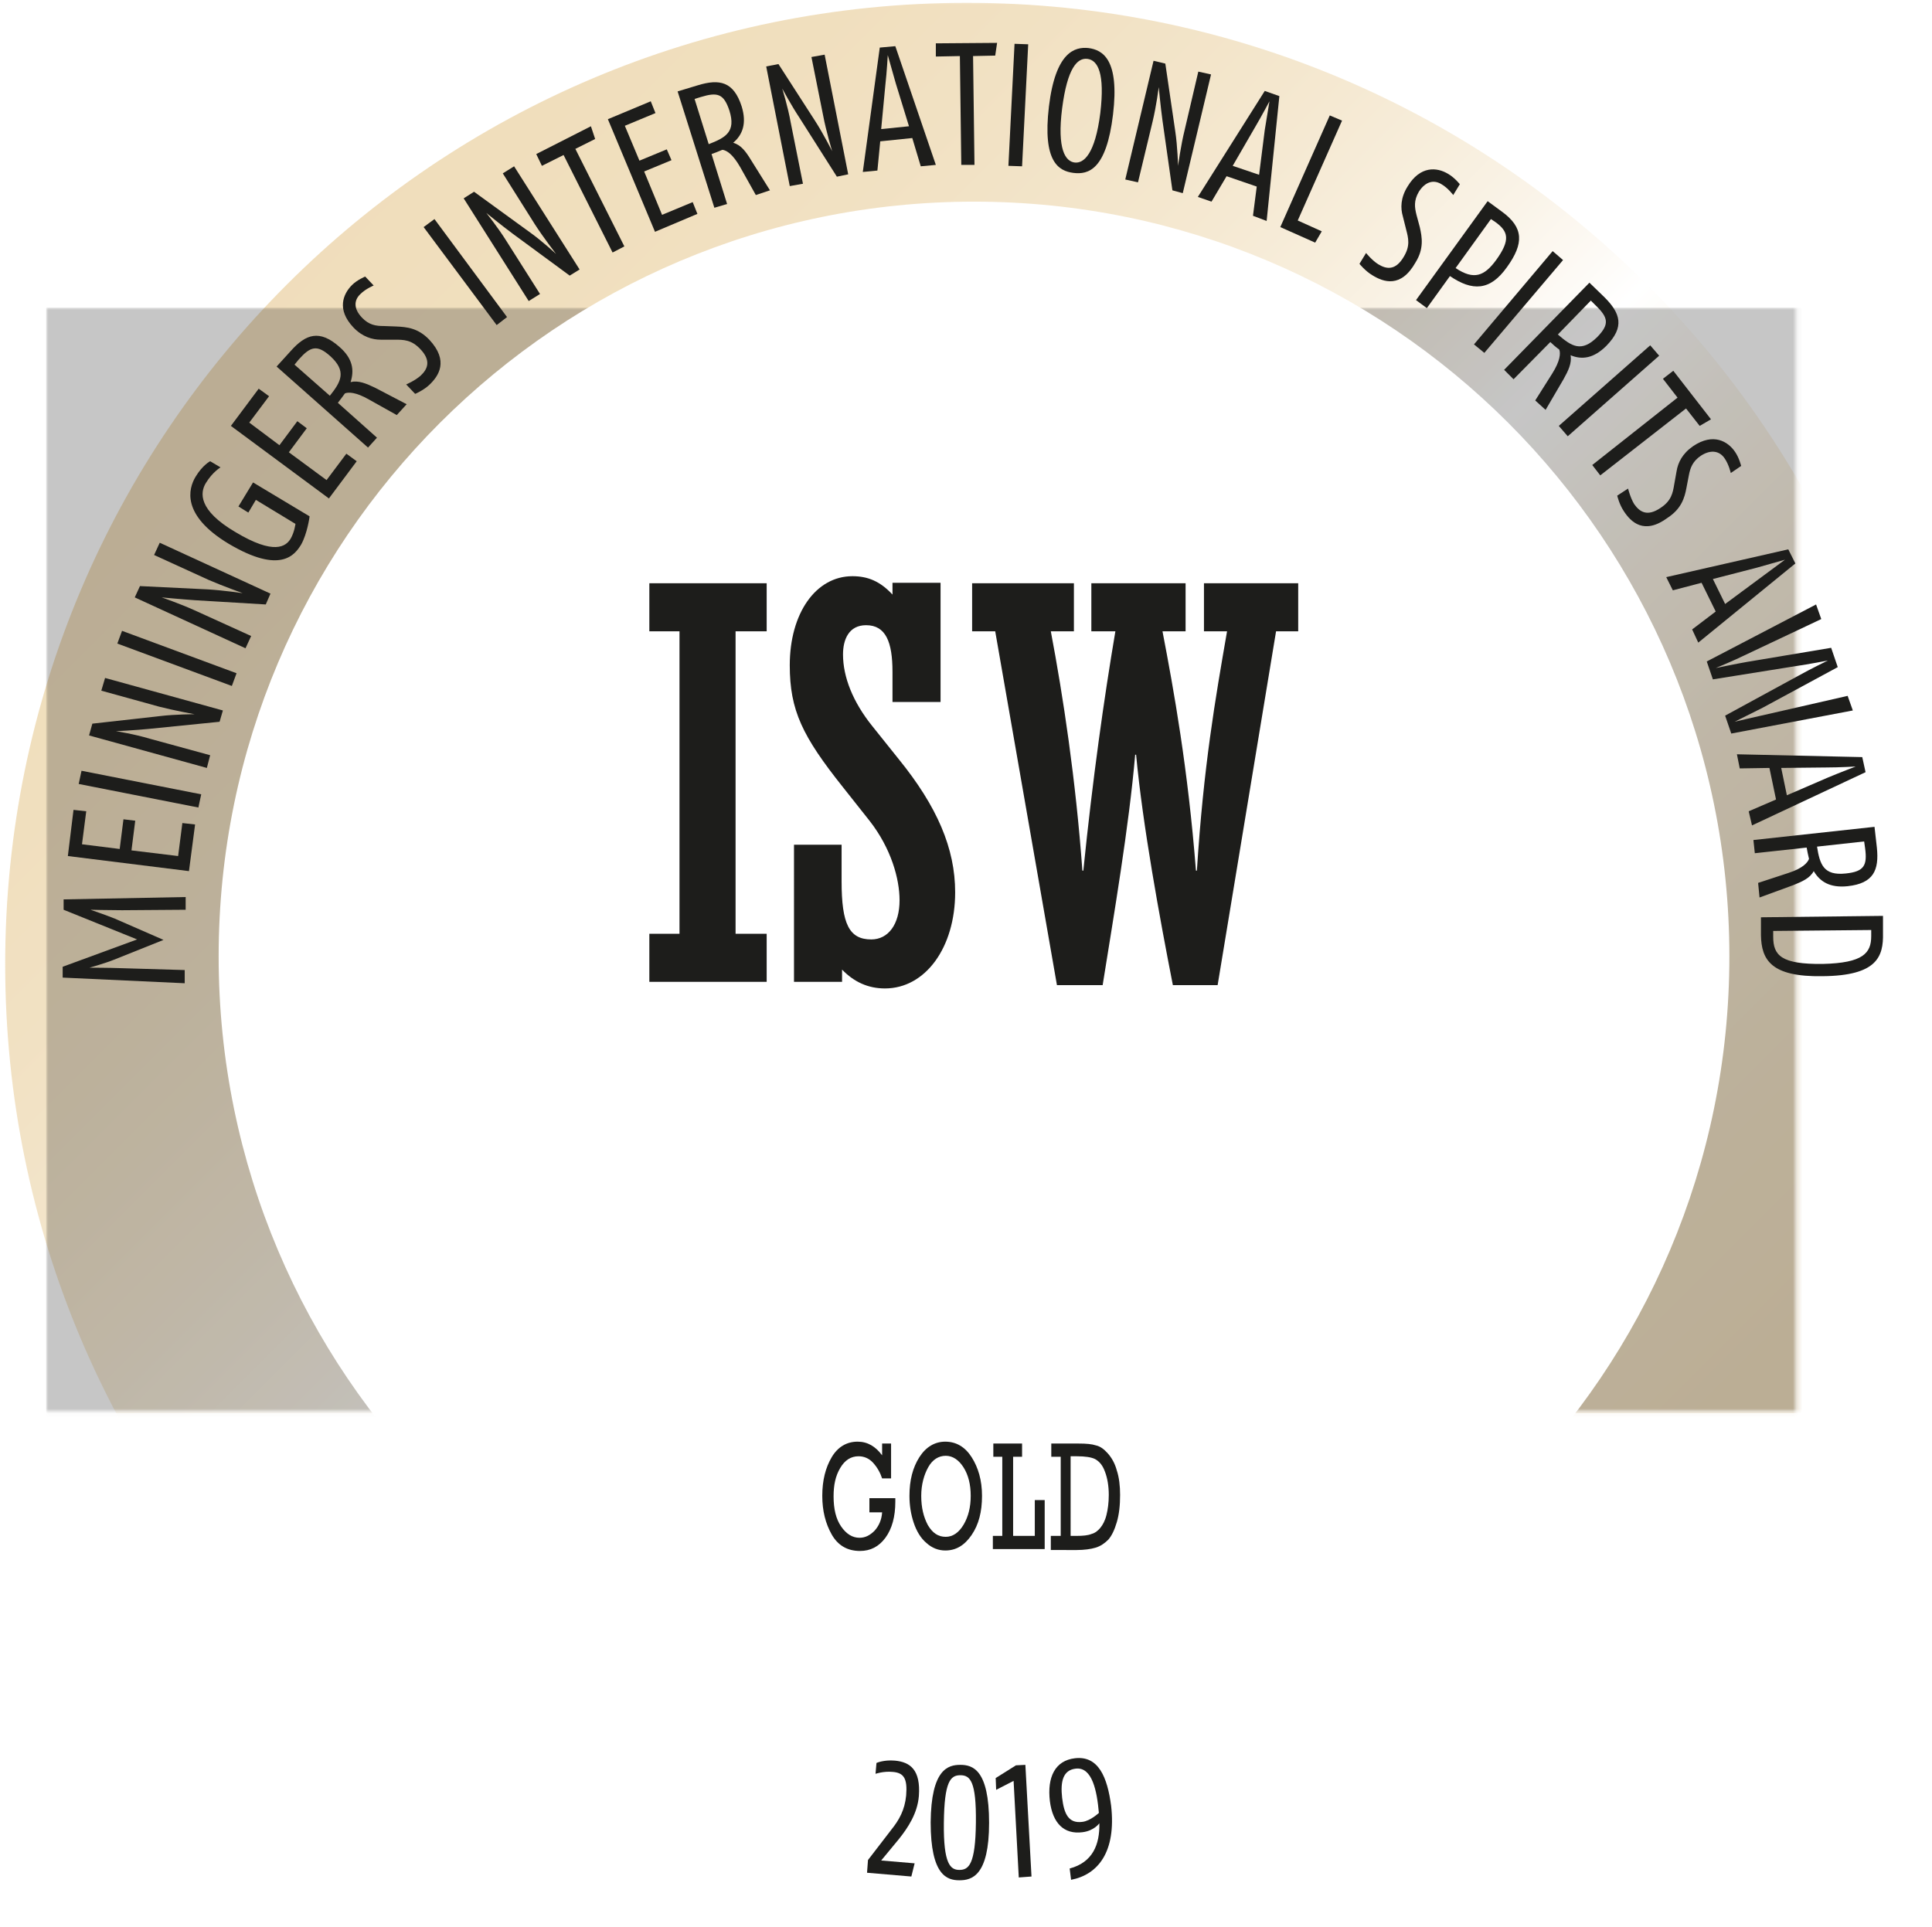 <?xml version="1.0" encoding="UTF-8"?> <!-- Generator: Adobe Illustrator 24.0.2, SVG Export Plug-In . SVG Version: 6.00 Build 0) --> <svg xmlns="http://www.w3.org/2000/svg" xmlns:xlink="http://www.w3.org/1999/xlink" version="1.1" id="Capa_1" x="0px" y="0px" viewBox="0 0 410 409" style="enable-background:new 0 0 410 409;" xml:space="preserve"> <style type="text/css"> .st0{clip-path:url(#SVGID_2_);} .st1{filter:url(#Adobe_OpacityMaskFilter);} .st2{clip-path:url(#SVGID_4_);} .st3{clip-path:url(#SVGID_7_);fill:url(#SVGID_8_);} .st4{clip-path:url(#SVGID_4_);mask:url(#SVGID_5_);} .st5{clip-path:url(#SVGID_10_);} .st6{clip-path:url(#SVGID_12_);fill:url(#SVGID_13_);} .st7{filter:url(#Adobe_OpacityMaskFilter_1_);} .st8{opacity:0.65;clip-path:url(#SVGID_10_);fill:#FFFFFF;} .st9{filter:url(#Adobe_OpacityMaskFilter_2_);} .st10{opacity:0.5;clip-path:url(#SVGID_10_);mask:url(#SVGID_16_);fill:#1D1D1B;} .st11{clip-path:url(#SVGID_4_);fill:#FFFFFF;} .st12{clip-path:url(#SVGID_20_);} .st13{fill:#1D1D1B;} .st14{clip-path:url(#SVGID_24_);} </style> <g> <defs> <rect id="SVGID_1_" x="-27.2" y="-27.7" width="464.9" height="464.9"></rect> </defs> <clipPath id="SVGID_2_"> <use xlink:href="#SVGID_1_" style="overflow:visible;"></use> </clipPath> <g class="st0"> <defs> <rect id="SVGID_3_" x="-27.2" y="-27.7" width="464.9" height="464.9"></rect> </defs> <clipPath id="SVGID_4_"> <use xlink:href="#SVGID_3_" style="overflow:visible;"></use> </clipPath> <defs> <filter id="Adobe_OpacityMaskFilter" x="-203" y="-203.5" width="816.4" height="816.4"> <feColorMatrix type="matrix" values="1 0 0 0 0 0 1 0 0 0 0 0 1 0 0 0 0 0 1 0"></feColorMatrix> </filter> </defs> <mask maskUnits="userSpaceOnUse" x="-203" y="-203.5" width="816.4" height="816.4" id="SVGID_5_"> <g class="st1"> <g> <defs> <path id="SVGID_6_" d="M205.2,408.8c112.7,0,204.1-91.4,204.1-204.1C409.3,92,317.9,0.6,205.2,0.6S1.1,92,1.1,204.7 C1.1,317.4,92.5,408.8,205.2,408.8"></path> </defs> <clipPath id="SVGID_7_" class="st2"> <use xlink:href="#SVGID_6_" style="overflow:visible;"></use> </clipPath> <linearGradient id="SVGID_8_" gradientUnits="userSpaceOnUse" x1="-27.249" y1="437.139" x2="-26.249" y2="437.139" gradientTransform="matrix(408.189 408.189 408.189 -408.189 -167311.594 189558.953)"> <stop offset="0" style="stop-color:#FFFFFF"></stop> <stop offset="0.5" style="stop-color:#FFFFFF"></stop> <stop offset="1" style="stop-color:#FFFFFF"></stop> </linearGradient> <polygon class="st3" points="205.2,-203.5 613.4,204.7 205.2,612.9 -203,204.7 "></polygon> </g> </g> </mask> <g class="st4"> <g> <defs> <rect id="SVGID_9_" width="410" height="409"></rect> </defs> <clipPath id="SVGID_10_"> <use xlink:href="#SVGID_9_" style="overflow:visible;"></use> </clipPath> <g class="st5"> <defs> <path id="SVGID_11_" d="M205.2,408.8c112.7,0,204.1-91.4,204.1-204.1C409.3,92,317.9,0.6,205.2,0.6S1.1,92,1.1,204.7 C1.1,317.4,92.5,408.8,205.2,408.8"></path> </defs> <clipPath id="SVGID_12_"> <use xlink:href="#SVGID_11_" style="overflow:visible;"></use> </clipPath> <linearGradient id="SVGID_13_" gradientUnits="userSpaceOnUse" x1="-27.249" y1="437.139" x2="-26.249" y2="437.139" gradientTransform="matrix(408.189 408.189 408.189 -408.189 -167311.594 189558.953)"> <stop offset="0" style="stop-color:#D39E3B"></stop> <stop offset="0.148" style="stop-color:#D39F3D"></stop> <stop offset="0.222" style="stop-color:#D5A345"></stop> <stop offset="0.279" style="stop-color:#D8A952"></stop> <stop offset="0.328" style="stop-color:#DCB365"></stop> <stop offset="0.372" style="stop-color:#E2BF7D"></stop> <stop offset="0.412" style="stop-color:#E9CE9B"></stop> <stop offset="0.449" style="stop-color:#F1DFBF"></stop> <stop offset="0.483" style="stop-color:#FAF3E7"></stop> <stop offset="0.5" style="stop-color:#FFFFFF"></stop> <stop offset="0.507" style="stop-color:#FDFBF6"></stop> <stop offset="0.548" style="stop-color:#F3E5CB"></stop> <stop offset="0.592" style="stop-color:#EBD2A4"></stop> <stop offset="0.639" style="stop-color:#E3C283"></stop> <stop offset="0.689" style="stop-color:#DDB569"></stop> <stop offset="0.743" style="stop-color:#D9AB54"></stop> <stop offset="0.804" style="stop-color:#D5A346"></stop> <stop offset="0.878" style="stop-color:#D49F3E"></stop> <stop offset="1" style="stop-color:#D39E3B"></stop> </linearGradient> <polygon class="st6" points="205.2,-203.5 613.4,204.7 205.2,612.9 -203,204.7 "></polygon> </g> <defs> <filter id="Adobe_OpacityMaskFilter_1_" x="0" y="-0.5" width="381.4" height="300.2"> <feColorMatrix type="matrix" values="1 0 0 0 0 0 1 0 0 0 0 0 1 0 0 0 0 0 1 0"></feColorMatrix> </filter> </defs> <mask maskUnits="userSpaceOnUse" x="0" y="-0.5" width="381.4" height="300.2" id="SVGID_5_"> <g class="st7"> <g> <defs> <rect id="SVGID_14_" x="0" y="-0.5" width="410.4" height="410.4"></rect> </defs> <clipPath id="SVGID_15_" class="st5"> <use xlink:href="#SVGID_14_" style="overflow:visible;"></use> </clipPath> <g transform="matrix(1 0 0 1 0 2.980232e-08)" style="clip-path:url(#SVGID_15_);"> <image style="overflow:visible;" width="1710" height="1710" transform="matrix(0.24 0 0 0.24 5.722046e-06 -0.48)"> </image> </g> </g> </g> </mask> <rect x="0" y="-0.5" class="st8" width="381.4" height="300.2"></rect> <defs> <filter id="Adobe_OpacityMaskFilter_2_" x="9.8" y="65.3" width="400.6" height="344.6"> <feColorMatrix type="matrix" values="1 0 0 0 0 0 1 0 0 0 0 0 1 0 0 0 0 0 1 0"></feColorMatrix> </filter> </defs> <mask maskUnits="userSpaceOnUse" x="9.8" y="65.3" width="400.6" height="344.6" id="SVGID_16_"> <g class="st9"> <g> <defs> <rect id="SVGID_17_" x="0" y="-0.5" width="410.4" height="410.4"></rect> </defs> <clipPath id="SVGID_18_" class="st5"> <use xlink:href="#SVGID_17_" style="overflow:visible;"></use> </clipPath> <g transform="matrix(1 0 0 1 0 2.980232e-08)" style="clip-path:url(#SVGID_18_);"> <image style="overflow:visible;" width="1710" height="1710" transform="matrix(0.24 0 0 0.24 5.722046e-06 -0.48)"> </image> </g> </g> </g> </mask> <rect x="9.8" y="65.3" class="st10" width="400.6" height="344.6"></rect> </g> </g> <path class="st11" d="M206.7,363.2c88.5,0,160.3-71.7,160.3-160.2c0-88.5-71.8-160.2-160.3-160.2S46.4,114.6,46.4,203 C46.4,291.5,118.1,363.2,206.7,363.2"></path> </g> <g class="st0"> <defs> <path id="SVGID_19_" d="M46.4,203c0,88.5,71.8,160.2,160.3,160.2c88.5,0,160.3-71.7,160.3-160.2c0-88.5-71.8-160.2-160.3-160.2 C118.1,42.9,46.4,114.6,46.4,203"></path> </defs> <clipPath id="SVGID_20_"> <use xlink:href="#SVGID_19_" style="overflow:visible;"></use> </clipPath> <g class="st12"> <defs> <rect id="SVGID_21_" x="45.2" y="41.7" width="323" height="322.5"></rect> </defs> <clipPath id="SVGID_22_"> <use xlink:href="#SVGID_21_" style="overflow:visible;"></use> </clipPath> <g transform="matrix(1 0 0 1 0 3.051758e-05)" style="clip-path:url(#SVGID_22_);"> <image style="overflow:visible;" width="988" height="986" transform="matrix(-0.327 0 0 -0.327 368.224 364.216)"> </image> </g> </g> </g> <g class="st0"> <path class="st13" d="M39.4,193.1l-13.5,0.1c-2.8,0-6.7-0.1-6.7-0.1s3.5,1.2,5.2,1.9l10.3,4.5l-10.5,4.2c-1.7,0.7-5.2,1.7-5.2,1.7 s4.1,0,6.7,0.1l13.5,0.4l0,2.8l-25.9-1.2l0-2.3l15.8-5.8l-15.6-6.3l0-2.2l25.9-0.5L39.4,193.1z"></path> </g> <g class="st0"> <path class="st13" d="M40.1,184.9l-25.7-3.2l1.2-9.8l2.7,0.3l-0.9,7l8,1l0.8-6.3l2.5,0.3l-0.8,6.3l9.9,1.2l0.9-7l2.7,0.3 L40.1,184.9z"></path> </g> <g class="st0"> <path class="st13" d="M42.1,171.4l-25.4-5l0.6-2.8l25.4,5L42.1,171.4z"></path> </g> <g class="st0"> <path class="st13" d="M46.6,153.2l-14.9,1.5c-2.9,0.3-7.1,0.5-7.1,0.5s3.9,0.6,7.2,1.6l12.8,3.5l-0.7,2.7l-25-6.9l0.7-2.5 l14.3-1.6c3.3-0.4,7.4-0.4,7.4-0.4s-4.4-0.8-7.5-1.6l-12.3-3.4l0.8-2.7l25,6.9L46.6,153.2z"></path> </g> <g class="st0"> <path class="st13" d="M49.2,145.6l-24.3-9l1-2.7l24.3,9L49.2,145.6z"></path> </g> <g class="st0"> <path class="st13" d="M56.4,128.3l-15-0.9c-2.9-0.2-7.1-0.6-7.1-0.6s3.8,1.3,6.9,2.7l12.1,5.5l-1.2,2.6l-23.5-10.8l1.1-2.4 l14.4,0.7c3.3,0.2,7.4,0.8,7.4,0.8s-4.2-1.5-7.2-2.8l-11.6-5.3l1.2-2.6l23.5,10.8L56.4,128.3z"></path> </g> <g class="st0"> <path class="st13" d="M63.9,115.6c-1.3,2.1-4.3,6.4-15.4-0.2c-10.1-6.1-8.5-11.7-7-14.2c1.5-2.5,3.1-3.3,3.1-3.3l2.2,1.3 c0,0-1.7,1-3.1,3.3c-1.3,2.1-1.6,5.8,6.2,10.4c8.3,5,10.8,3.1,11.8,1.4c0.8-1.4,1-3.1,1-3.1l-8.4-5.1l-1.6,2.7l-2.1-1.3l3.1-5.1 l12,7.2C65.7,109.7,65.2,113.3,63.9,115.6z"></path> </g> <g class="st0"> <path class="st13" d="M69.8,105.8L49,90.4l5.9-7.9l2.2,1.6l-4.2,5.6l6.4,4.8l3.8-5.1l2,1.5L61.3,96l8,5.9l4.2-5.6l2.2,1.6 L69.8,105.8z"></path> </g> <g class="st0"> <path class="st13" d="M84.2,88.1l-5.9-3.3c-2.8-1.6-4.4-1.6-5.1-1.3c-0.5,0.7-1.1,1.5-1.5,2l8.3,7.4L78.1,95L58.7,77.8l3-3.3 c3.2-3.6,6.1-4.6,10.3-0.9c2.9,2.5,3.2,5,2.4,7.5c1.7-0.4,3.3,0.3,5.2,1.2l6.7,3.5L84.2,88.1z M63.4,76.3l-0.9,1.1L70,84 c2.4-3,3.6-5.2,0.1-8.4C67.3,73.1,65.9,73.5,63.4,76.3z"></path> </g> <g class="st0"> <path class="st13" d="M91.1,81.7c-1.3,1.2-3,1.9-3,1.9l-1.9-2c0,0,1.9-0.8,3.1-1.9c1.5-1.4,2.2-3.2-0.1-5.6c-1.9-2-3.5-2-5.5-2 l-2.9,0c-1.8,0-3.9-0.6-5.8-2.6c-3.6-3.8-2.2-7.1-0.3-9c1.1-1.1,2.8-1.8,2.8-1.8l1.8,1.9c0,0-1.7,0.7-2.8,1.8 c-1.4,1.3-1.5,3.1,0.3,5c1.5,1.6,3,1.8,4.6,1.8l2.7,0.1c2.2,0.1,4.6,0.3,7,2.8C95.3,76.6,93.1,79.8,91.1,81.7z"></path> </g> <g class="st0"> <path class="st13" d="M105.4,69L89.9,48.2l2.3-1.7l15.4,20.8L105.4,69z"></path> </g> <g class="st0"> <path class="st13" d="M120.9,58.5l-12.1-8.9c-2.3-1.7-5.6-4.4-5.6-4.4s2.5,3.1,4.3,6l7.1,11.2l-2.4,1.5L98.4,42.1l2.2-1.4 l11.7,8.5c2.7,1.9,5.7,4.7,5.7,4.7s-2.7-3.5-4.5-6.3l-6.8-10.8l2.4-1.5l13.9,21.9L120.9,58.5z"></path> </g> <g class="st0"> <path class="st13" d="M126.3,29.5l-4.2,2.1l10.4,20.7l-2.5,1.3l-10.4-20.7l-4.6,2.3l-1.2-2.5l11.6-5.9L126.3,29.5z"></path> </g> <g class="st0"> <path class="st13" d="M139,49.2L129,25.3l9.1-3.8l1,2.5l-6.5,2.7l3.1,7.4l5.8-2.4l1,2.3l-5.8,2.4l3.8,9.2l6.5-2.7l1,2.5L139,49.2z "></path> </g> <g class="st0"> <path class="st13" d="M160.4,41.4l-3.3-5.9c-1.6-2.8-2.9-3.6-3.8-3.7c-0.7,0.3-1.7,0.7-2.3,0.9l3.3,10.6l-2.7,0.8l-7.8-24.7 l4.3-1.3c4.6-1.4,7.6-0.8,9.3,4.5c1.1,3.6,0.2,6-1.8,7.7c1.7,0.5,2.7,1.9,3.8,3.7l4,6.4L160.4,41.4z M148.7,20.6l-1.3,0.4l3,9.6 c3.6-1.4,5.8-2.6,4.4-7.1C153.6,19.9,152.3,19.5,148.7,20.6z"></path> </g> <g class="st0"> <path class="st13" d="M177.6,37.5l-8-12.6c-1.6-2.4-3.6-6.1-3.6-6.1s1.2,3.8,1.8,7.2l2.6,13l-2.8,0.5l-5-25.4l2.6-0.5l7.8,12.1 c1.8,2.8,3.6,6.4,3.6,6.4s-1.3-4.3-1.9-7.5l-2.5-12.5l2.8-0.5l5,25.4L177.6,37.5z"></path> </g> <g class="st0"> <path class="st13" d="M195.4,35.3l-1.8-6l-6.8,0.7l-0.6,6.2l-3.1,0.3l3.6-26.4l3.3-0.3l8.6,25.2L195.4,35.3z M190.1,17.7 c-0.7-2.5-1.7-6-1.7-6s-0.2,3.6-0.5,6.2l-0.9,9.5l5.9-0.6L190.1,17.7z"></path> </g> <g class="st0"> <path class="st13" d="M211.2,11.8l-4.7,0.1l0.3,23.1l-2.8,0l-0.3-23.1l-5.1,0.1l0-2.8l13-0.1L211.2,11.8z"></path> </g> <g class="st0"> <path class="st13" d="M214,35.2l1.3-25.9l2.9,0.1l-1.3,25.9L214,35.2z"></path> </g> <g class="st0"> <path class="st13" d="M227.8,36.7c-3.1-0.4-6.6-2.3-5.2-14.1c1.4-11.6,5.5-12.7,8.4-12.4c3,0.4,6.6,2.4,5.2,14.1 S231,37.1,227.8,36.7z M230.8,12.5c-2.2-0.3-4.3,2-5.4,10.5c-1.1,8.7,0.7,11.3,2.7,11.5c1.9,0.2,4.3-1.8,5.4-10.5 C234.5,15.6,233,12.8,230.8,12.5z"></path> </g> <g class="st0"> <path class="st13" d="M248.8,40.4l-2.1-14.8c-0.4-2.9-0.8-7.1-0.8-7.1s-0.5,4-1.3,7.3l-3.1,12.9l-2.7-0.6l6-25.2l2.5,0.6l2.1,14.3 c0.5,3.3,0.6,7.4,0.6,7.4s0.6-4.4,1.4-7.6l2.9-12.4l2.7,0.6l-6,25.2L248.8,40.4z"></path> </g> <g class="st0"> <path class="st13" d="M265.9,45.8l0.8-6.2l-6.4-2.2l-3.2,5.4l-2.9-1l14.2-22.5l3.1,1.1l-2.7,26.5L265.9,45.8z M268.4,27.6 c0.4-2.5,1-6.1,1-6.1s-1.7,3.2-3,5.4l-4.8,8.3l5.6,1.9L268.4,27.6z"></path> </g> <g class="st0"> <path class="st13" d="M279.1,51.5l-7.4-3.3l10.5-23.7l2.6,1.1l-9.4,21.2l5.1,2.3L279.1,51.5z"></path> </g> <g class="st0"> <path class="st13" d="M291.2,58.4c-1.5-0.9-2.7-2.4-2.7-2.4l1.4-2.3c0,0,1.3,1.6,2.6,2.4c1.8,1.1,3.7,1.3,5.4-1.6 c1.4-2.3,1-3.9,0.5-5.8l-0.7-2.8c-0.5-1.7-0.5-3.9,1-6.3c2.7-4.5,6.3-4.1,8.6-2.7c1.4,0.8,2.5,2.2,2.5,2.2l-1.4,2.3 c0,0-1.1-1.5-2.5-2.3c-1.6-1-3.4-0.6-4.8,1.6c-1.1,1.9-0.9,3.3-0.5,4.9l0.7,2.6c0.5,2.2,0.9,4.6-0.9,7.5 C297.3,61.2,293.6,59.9,291.2,58.4z"></path> </g> <g class="st0"> <path class="st13" d="M307.7,58.6l-4.9,6.8l-2.3-1.7l15.2-21l3,2.2c4.7,3.4,4.7,6.8,1.1,11.8C316.2,61.8,312.4,61.8,307.7,58.6z M317.3,47.1l-0.9-0.6l-7.5,10.4c3.9,2.6,6.1,1.7,8.6-1.7C320.6,50.9,320.1,49.1,317.3,47.1z"></path> </g> <g class="st0"> <path class="st13" d="M312.8,73.1l16.7-19.8l2.2,1.9L315,74.9L312.8,73.1z"></path> </g> <g class="st0"> <path class="st13" d="M325.8,85l3.6-5.7c1.7-2.7,1.8-4.3,1.5-5.1c-0.7-0.5-1.5-1.2-1.9-1.6l-7.8,7.9l-2-2l18.1-18.5l3.2,3.1 c3.4,3.4,4.3,6.3,0.4,10.3c-2.7,2.7-5.2,3-7.6,2c0.3,1.7-0.5,3.3-1.5,5.1l-3.8,6.5L325.8,85z M338.6,64.8l-1-1l-7,7.2 c2.9,2.5,5,3.9,8.4,0.5C341.6,68.8,341.3,67.4,338.6,64.8z"></path> </g> <g class="st0"> <path class="st13" d="M330.8,90.4l19.4-17.1l1.9,2.2l-19.4,17.1L330.8,90.4z"></path> </g> <g class="st0"> <path class="st13" d="M360.7,90.4l-2.9-3.7l-18.2,14.2l-1.7-2.2L356,84.4l-3.1-4l2.2-1.7l8,10.3L360.7,90.4z"></path> </g> <g class="st0"> <path class="st13" d="M344.6,108.5c-1-1.5-1.4-3.3-1.4-3.3l2.3-1.5c0,0,0.5,2,1.3,3.3c1.2,1.7,2.8,2.7,5.6,0.8 c2.3-1.5,2.6-3.2,2.9-5l0.5-2.8c0.3-1.8,1.2-3.7,3.5-5.3c4.3-2.9,7.4-1,8.9,1.2c0.9,1.3,1.3,3,1.3,3l-2.2,1.5c0,0-0.4-1.8-1.3-3.1 c-1-1.5-2.8-2-5-0.6c-1.8,1.2-2.3,2.6-2.6,4.2l-0.5,2.6c-0.4,2.2-1.1,4.5-4,6.4C348.9,113.6,346.1,110.8,344.6,108.5z"></path> </g> <g class="st0"> <path class="st13" d="M359.1,133.6l5-3.8l-3-6.1l-6.1,1.6l-1.4-2.8l25.9-5.9l1.5,3l-20.6,16.8L359.1,133.6z M373.8,122.5 c2-1.5,5-3.7,5-3.7s-3.5,1-6,1.7l-9.3,2.4l2.6,5.3L373.8,122.5z"></path> </g> <g class="st0"> <path class="st13" d="M367.4,155.7l-1.3-3.8l15.6-8.5c2.5-1.4,6.2-3.2,6.2-3.2s-4.1,0.8-6.9,1.2l-17.5,2.8l-1.3-3.8l23.2-12.1 l1.1,3.1l-16.3,7.7c-2,1-6.1,2.7-6.1,2.7s4.3-0.9,6.6-1.3l17.9-3l1.4,4.1l-15.9,8.6c-2,1-6,3-6,3s4.2-1,6.5-1.5l17.5-4l1.1,3.1 L367.4,155.7z"></path> </g> <g class="st0"> <path class="st13" d="M371.1,172.2l5.8-2.5l-1.4-6.7l-6.3,0.1l-0.6-3l26.6,0.6l0.7,3.2l-24.1,11.3L371.1,172.2z M388,165 c2.4-1,5.8-2.3,5.8-2.3s-3.6,0.2-6.2,0.2l-9.6,0.1l1.2,5.8L388,165z"></path> </g> <g class="st0"> <path class="st13" d="M373.1,187.4l6.4-2.1c3.1-1,4.1-2.2,4.4-3c-0.2-0.8-0.4-1.8-0.5-2.4l-11,1.2l-0.3-2.8l25.7-2.8l0.5,4.4 c0.5,4.8-0.7,7.6-6.2,8.2c-3.8,0.4-5.9-1-7.2-3.2c-0.8,1.5-2.4,2.2-4.4,3l-7.1,2.6L373.1,187.4z M395.8,180l-0.2-1.4l-10,1.1 c0.6,3.8,1.4,6.2,6.1,5.7C395.6,185,396.3,183.7,395.8,180z"></path> </g> <g class="st0"> <path class="st13" d="M373.7,198.5l0-3.8l25.9-0.3l0,3.7c0.1,4.9-1.2,9-12.8,9.1C375.8,207.4,373.8,203.7,373.7,198.5z M397.1,198.7l0-1.3l-20.8,0.2l0,1.2c0,4,1.7,5.9,10.5,5.8C395.4,204.4,397.1,202.3,397.1,198.7z"></path> </g> <g class="st0"> <path class="st13" d="M193.4,398.3l-9.4-0.8l0.2-2.7l5-6.5c1.6-2,2.8-4.1,3.1-7.2c0.3-3.6-0.5-4.8-2.8-5c-2-0.2-3.7,0.4-3.7,0.4 l0.2-2.3c0,0,1.5-0.7,3.9-0.5c3.3,0.3,5.5,2,5.1,7.5c-0.3,3.7-2.3,6.7-4.2,9.1l-3.8,4.6l7.1,0.6L193.4,398.3z"></path> </g> <g class="st0"> <path class="st13" d="M203.6,399.1c-2.6,0-6.1-1-6.1-12.3c0.1-11.3,3.7-12.2,6.3-12.2c2.6,0,6.1,1,6.1,12.3 S206.2,399.1,203.6,399.1z M203.8,376.8c-2.1,0-3.4,1.3-3.5,10.1c-0.1,8.8,1.4,10,3.3,10c2,0,3.4-1.2,3.5-10 S205.9,376.8,203.8,376.8z"></path> </g> <g class="st0"> <path class="st13" d="M216.2,398.5l-1.1-20.5l-3.7,1.9l-0.1-2.5l4.3-2.7l2-0.1l1.3,23.7L216.2,398.5z"></path> </g> <g class="st0"> <path class="st13" d="M227.3,399l-0.3-2.4c4.9-1.3,6.4-5.1,6.3-9.6c0,0-1.1,1.6-3.6,1.9c-3.9,0.5-6.3-1.9-6.9-6.6 c-0.6-5.1,1.1-8.6,5.3-9.1c5-0.6,6.9,4,7.7,10.1C236.9,393.1,233,397.9,227.3,399z M228.3,375.4c-2.7,0.3-3.3,2.7-2.9,6.2 c0.4,3.3,1.3,5.5,4.3,5.1c1.7-0.2,3.5-1.9,3.5-1.9C232.8,380.2,231.8,375,228.3,375.4z"></path> </g> <g class="st0"> <path class="st13" d="M184.6,318h5.4c0,0.3,0,0.5,0,0.8c0,3.1-0.7,5.7-2.1,7.6s-3.2,2.8-5.4,2.8c-2.7,0-4.7-1.2-6-3.5 c-1.3-2.3-2-5-2-8.2c0-3.3,0.7-6,2-8.2s3.2-3.3,5.5-3.3c2.1,0,3.8,1,5.2,2.9v-2.5h1.9v7.4h-1.9c-0.4-1.2-1-2.3-1.9-3.3 c-0.9-1-2-1.4-3.1-1.4c-1.6,0-2.9,0.8-3.9,2.5s-1.4,3.6-1.4,6c0,2.7,0.5,4.8,1.6,6.4c1.1,1.6,2.4,2.4,3.9,2.4 c1.2,0,2.2-0.5,3.2-1.5c0.9-1,1.5-2.3,1.6-3.9h-2.7V318z"></path> <path class="st13" d="M193,317.5c0-3.3,0.7-6,2.1-8.2s3.3-3.3,5.5-3.3c2.3,0,4.2,1.1,5.6,3.3c1.4,2.2,2.2,4.9,2.2,8.2 c0,3.4-0.7,6.1-2.2,8.3c-1.5,2.2-3.3,3.3-5.6,3.3c-1.4,0-2.8-0.5-4-1.6c-1.2-1-2.1-2.5-2.7-4.3C193.3,321.4,193,319.5,193,317.5z M195.5,317.5c0,2.5,0.5,4.5,1.4,6.2c1,1.7,2.2,2.5,3.8,2.5c1.5,0,2.8-0.9,3.8-2.6c1-1.7,1.5-3.7,1.5-6.1c0-2.4-0.5-4.4-1.5-6 c-1-1.6-2.3-2.5-3.8-2.5c-1.5,0-2.8,0.8-3.7,2.4S195.5,315.1,195.5,317.5z"></path> <path class="st13" d="M212.7,326v-16.8h-1.9v-2.8h6.1v2.8H215V326h4.6v-7.6h2.1v10.4h-11V326H212.7z"></path> <path class="st13" d="M225.1,326v-16.8h-2v-2.8h5.8c1.6,0,2.8,0.1,3.7,0.4c0.9,0.2,1.7,0.8,2.5,1.7s1.5,2.1,1.9,3.6 c0.5,1.5,0.7,3.3,0.7,5.2c0,2.2-0.2,4.1-0.7,5.8s-1.1,2.9-1.8,3.7c-0.8,0.8-1.7,1.4-2.7,1.7c-1,0.3-2.4,0.5-4,0.5H223V326H225.1z M227.3,326h1.2c1.3,0,2.4-0.1,3.1-0.4c0.8-0.2,1.4-0.7,1.9-1.3c0.5-0.6,1-1.5,1.3-2.7c0.3-1.2,0.5-2.6,0.5-4.3 c0-1.9-0.3-3.6-0.8-4.9c-0.5-1.4-1.2-2.2-2.1-2.7c-0.8-0.4-2.1-0.6-3.9-0.6h-1.3V326z"></path> </g> <g class="st0"> <path class="st13" d="M137.8,198.2h6.4V134h-6.4v-10.2h24.9V134h-6.6v64.2h6.6v10.2h-24.9V198.2z"></path> <path class="st13" d="M168.4,179.3h10.2v7.8c0,9,1.6,12.3,6.3,12.3c3.6,0,6-3.2,6-8.3c0-4.6-1.8-11-6.3-16.8l-5.7-7.2 c-8.6-10.8-11.3-16.3-11.3-25.9c0-11,5.5-18.9,13.3-18.9c3.3,0,5.9,1.1,8.5,3.9v-2.5h10.2v25.3h-10.2v-6.4c0-6.3-1.4-9.9-5.6-9.9 c-3.7,0-4.9,3.1-4.9,6.2c0,4.8,2.1,10.1,6.2,15.2l5.6,7c8.2,10.1,12,19,12,28.3c0,11.7-6.3,20.4-14.9,20.4c-3.6,0-6.6-1.4-9.1-4 v2.6h-10.2V179.3z"></path> <path class="st13" d="M211.2,134h-4.9v-10.2h21.6V134h-4.9c2.6,13.7,5.3,31.5,6.7,50.8h0.2c2-19.7,4.4-36.6,6.8-50.8h-5.1v-10.2 h20V134h-4.9c2.4,12.5,5.4,29.1,7.1,50.8h0.2c1.4-22.1,3.9-36.4,6.4-50.8h-4.9v-10.2h20V134h-4.7l-12.4,75.1h-9.5 c-2.8-14.3-6.4-33.9-7.8-48.9h-0.2c-1.3,15.2-4.6,34.5-6.9,48.9h-9.7L211.2,134z"></path> </g> <g class="st0"> <defs> <rect id="SVGID_23_" x="158.2" y="87.5" transform="matrix(0.996 -8.715290e-02 8.715290e-02 0.996 -15.791 21.307)" width="155.8" height="208"></rect> </defs> <clipPath id="SVGID_24_"> <use xlink:href="#SVGID_23_" style="overflow:visible;"></use> </clipPath> <g class="st14"> <defs> <rect id="SVGID_25_" x="145.7" y="72.8" transform="matrix(0.985 -0.174 0.174 0.985 -29.919 44.568)" width="188.2" height="240.9"></rect> </defs> <clipPath id="SVGID_26_"> <use xlink:href="#SVGID_25_" style="overflow:visible;"></use> </clipPath> <g transform="matrix(1 0 -1.490116e-08 1 -7.629395e-06 7.629395e-06)" style="clip-path:url(#SVGID_26_);"> <image style="overflow:visible;" width="3137" height="4016" transform="matrix(5.907602e-02 -1.041670e-02 1.041642e-02 5.907445e-02 126.171 90.991)"> </image> </g> </g> </g> </g> </svg> 